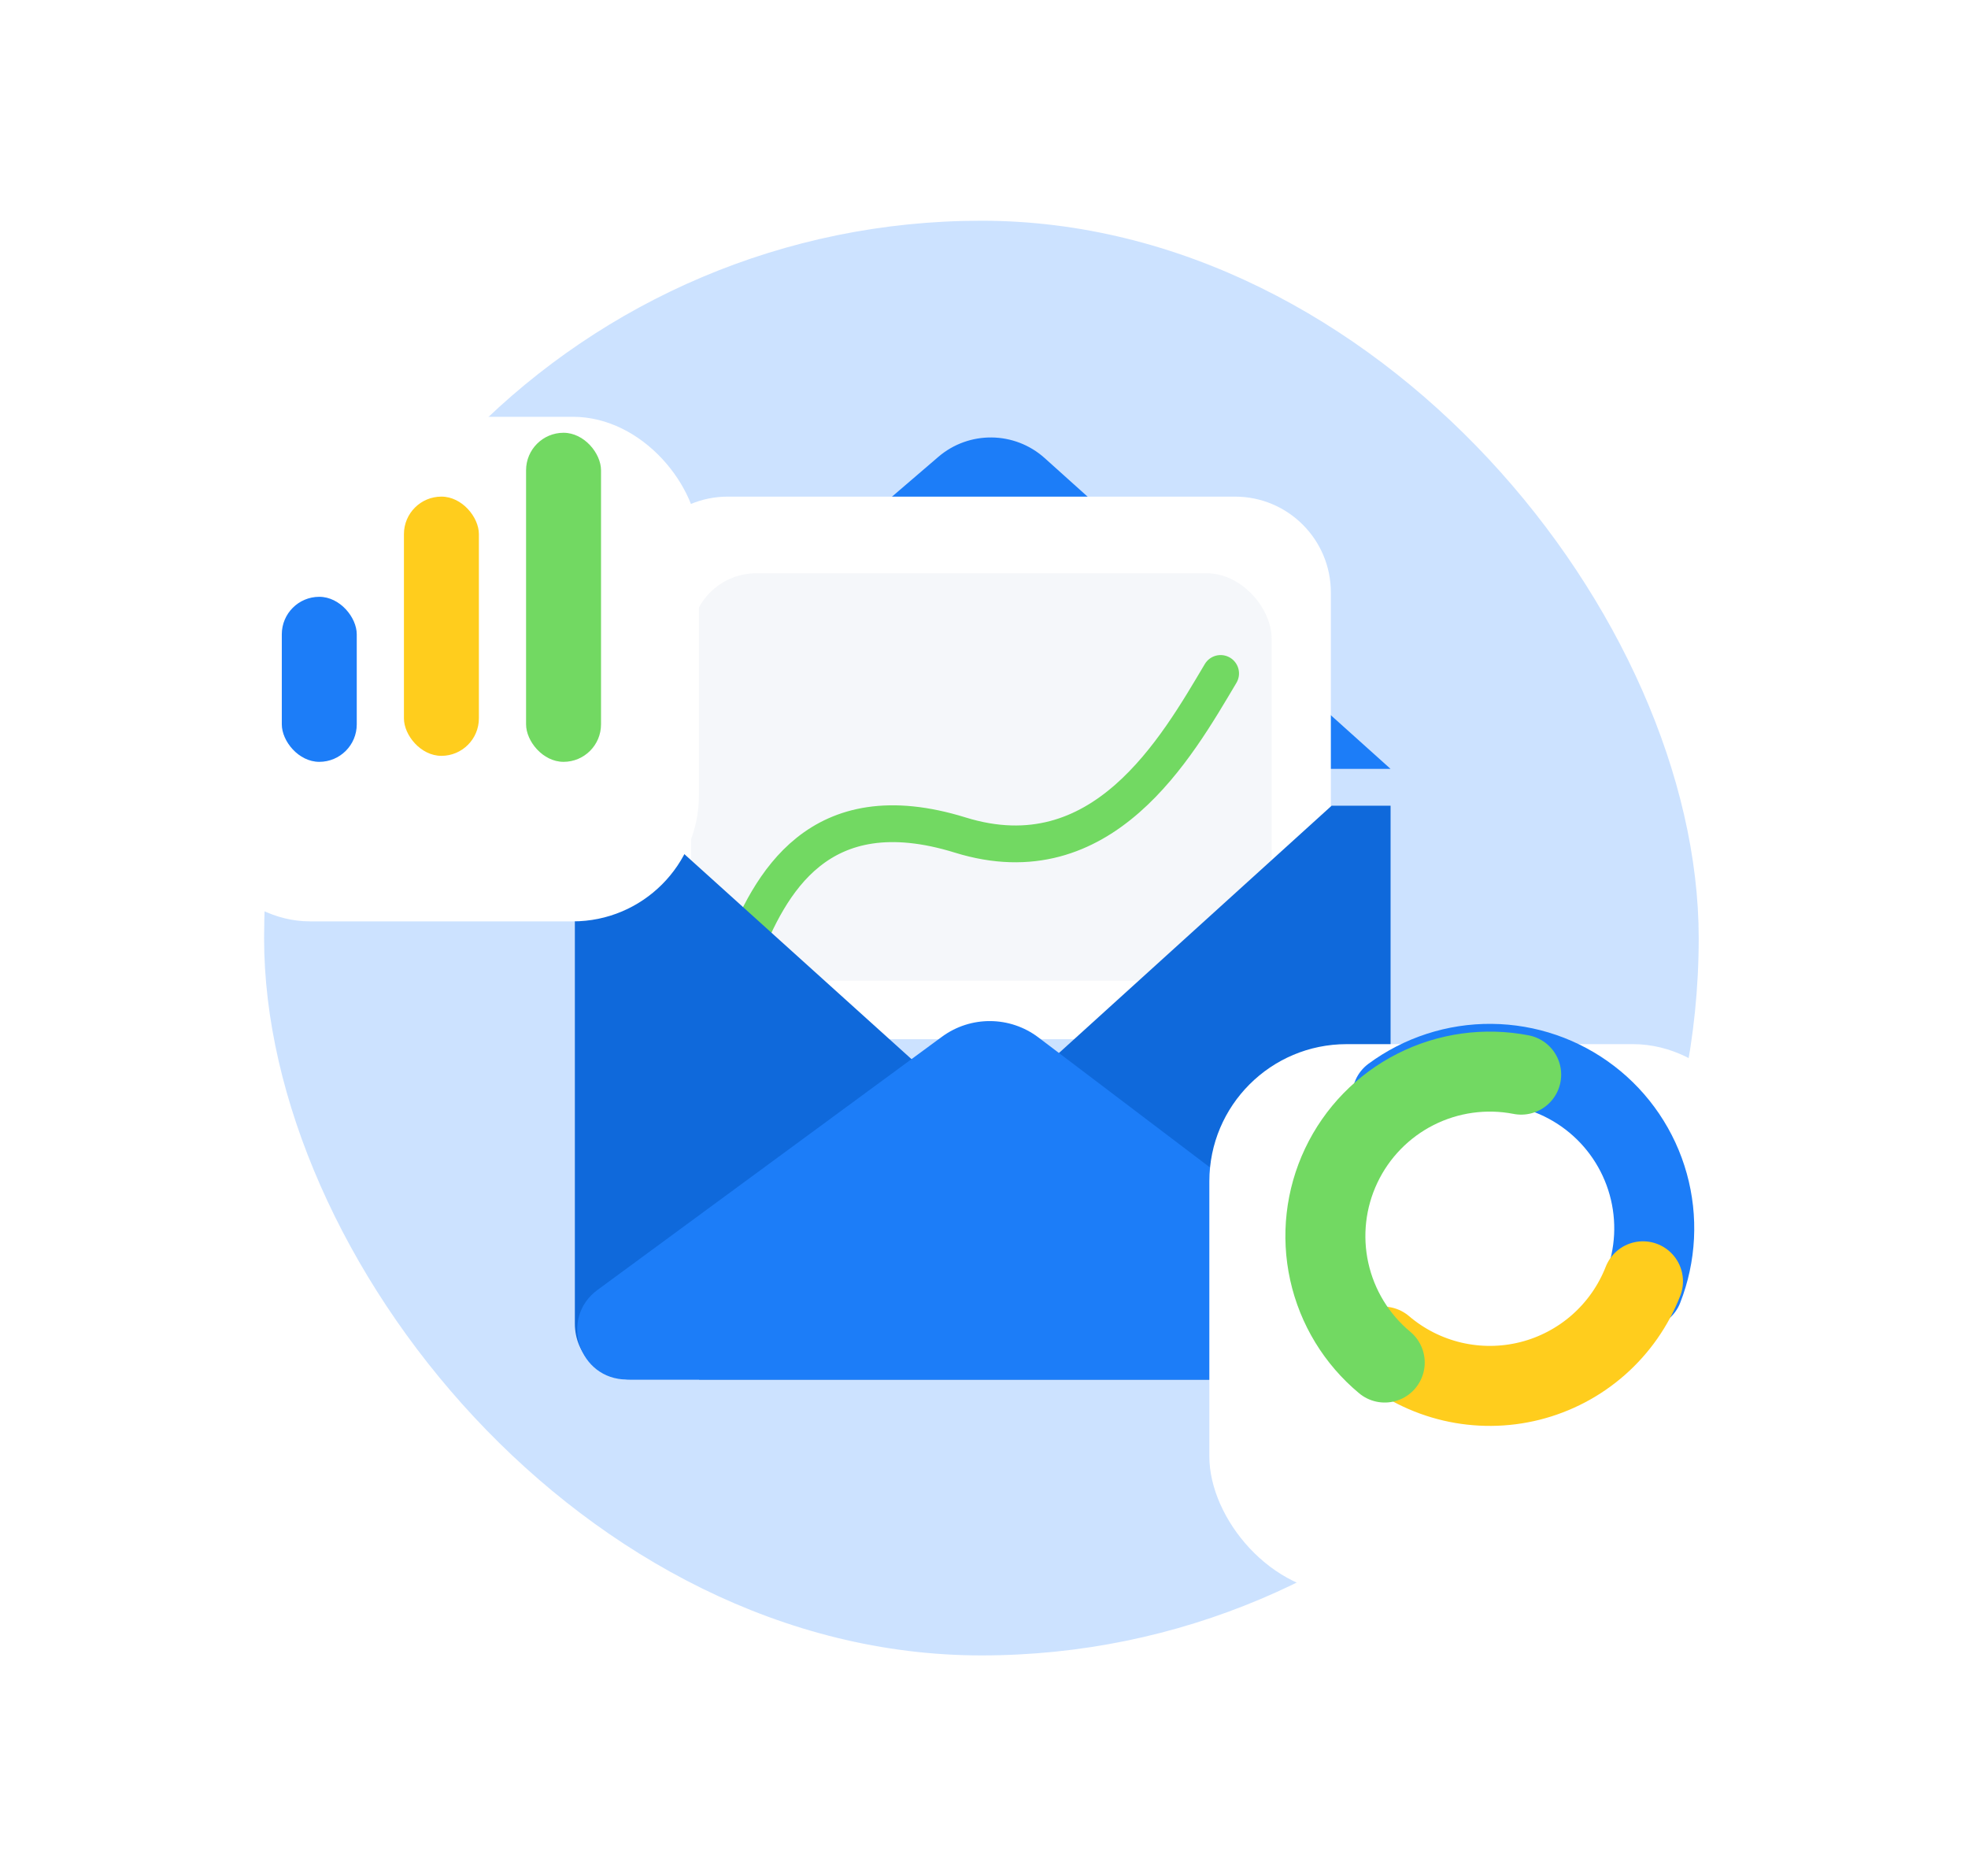 <svg width="214" height="204" viewBox="0 0 214 204" fill="none" xmlns="http://www.w3.org/2000/svg">
<g filter="url(#filter0_d)">
<rect x="28.717" y="21" width="156" height="156" rx="78" fill="#CCE2FF"/>
</g>
<path d="M102.029 49.682C105.371 46.813 110.324 46.869 113.601 49.813L151.211 83.605H62.51L102.029 49.682Z" fill="#1C7DF8"/>
<g filter="url(#filter1_dd)">
<path d="M68.717 66.42C68.717 60.665 73.382 56 79.137 56H134.297C140.052 56 144.717 60.665 144.717 66.42V115H68.717V66.42Z" fill="white"/>
</g>
<rect opacity="0.3" x="75.159" y="62.337" width="63.116" height="44.292" rx="7.07" fill="#DCE3ED"/>
<g filter="url(#filter2_d)">
<path d="M80.705 100.772C83.683 93.218 88.948 83.005 104.42 87.799C119.892 92.593 127.934 78.291 132.729 70.228" stroke="#72D962" stroke-width="4" stroke-linecap="round"/>
</g>
<g filter="url(#filter3_d)">
<path d="M62.51 83.606H68.581L137.72 146H68.581C65.228 146 62.51 143.282 62.51 139.93L62.51 83.606Z" fill="#0F69DB"/>
<path d="M151.211 83.606L144.803 83.606L76 146H145.815C148.795 146 151.211 143.584 151.211 140.604L151.211 83.606Z" fill="#0F69DB"/>
<path d="M102.43 108.729C105.558 106.43 109.825 106.462 112.919 108.806L149.206 136.303C153.329 139.427 151.119 146 145.947 146H68.171C62.959 146 60.776 139.343 64.976 136.256L102.43 108.729Z" fill="#1C7DF8"/>
</g>
<g filter="url(#filter4_d)">
<rect x="20" y="34.905" width="56" height="54.864" rx="13.703" fill="white"/>
</g>
<g filter="url(#filter5_d)">
<rect x="30.643" y="62.283" width="8.15" height="17.945" rx="4.075" fill="#1C7DF8"/>
</g>
<g filter="url(#filter6_d)">
<rect x="43.924" y="52.041" width="8.15" height="28.187" rx="4.075" fill="#FFCD1D"/>
</g>
<g filter="url(#filter7_d)">
<rect x="57.205" y="44.447" width="8.15" height="35.781" rx="4.075" fill="#72D962"/>
</g>
<g filter="url(#filter8_d)">
<rect x="131.504" y="102.189" width="60.998" height="59.76" rx="14.926" fill="white"/>
</g>
<g filter="url(#filter9_d)">
<path d="M151.385 117.682C154.505 115.379 158.289 114.154 162.167 114.189C166.044 114.225 169.805 115.52 172.882 117.879C175.96 120.239 178.187 123.535 179.227 127.27C180.268 131.006 180.066 134.978 178.653 138.589" stroke="#1C7DF8" stroke-width="8.699" stroke-linecap="round"/>
</g>
<g filter="url(#filter10_d)">
<path d="M178.657 138.578C177.619 141.233 175.961 143.602 173.822 145.487C171.683 147.371 169.124 148.717 166.359 149.412C163.594 150.106 160.703 150.129 157.927 149.48C155.151 148.83 152.57 147.525 150.401 145.676" stroke="#FFCD1D" stroke-width="8.699" stroke-linecap="round"/>
</g>
<g filter="url(#filter11_d)">
<path d="M150.575 145.822C147.521 143.285 145.399 139.803 144.543 135.926C143.686 132.05 144.144 127.998 145.845 124.411C147.545 120.823 150.391 117.903 153.934 116.112C157.478 114.321 161.516 113.759 165.413 114.517" stroke="#72D962" stroke-width="8.699" stroke-linecap="round"/>
</g>
<defs>
<filter id="filter0_d" x="4.717" y="0" width="204" height="204" filterUnits="userSpaceOnUse" color-interpolation-filters="sRGB">
<feFlood flood-opacity="0" result="BackgroundImageFix"/>
<feColorMatrix in="SourceAlpha" type="matrix" values="0 0 0 0 0 0 0 0 0 0 0 0 0 0 0 0 0 0 127 0"/>
<feOffset dy="3"/>
<feGaussianBlur stdDeviation="12"/>
<feColorMatrix type="matrix" values="0 0 0 0 0.098 0 0 0 0 0.193 0 0 0 0 0.312 0 0 0 0.12 0"/>
<feBlend mode="normal" in2="BackgroundImageFix" result="effect1_dropShadow"/>
<feBlend mode="normal" in="SourceGraphic" in2="effect1_dropShadow" result="shape"/>
</filter>
<filter id="filter1_dd" x="57.717" y="44" width="98" height="81" filterUnits="userSpaceOnUse" color-interpolation-filters="sRGB">
<feFlood flood-opacity="0" result="BackgroundImageFix"/>
<feColorMatrix in="SourceAlpha" type="matrix" values="0 0 0 0 0 0 0 0 0 0 0 0 0 0 0 0 0 0 127 0"/>
<feOffset dy="-1"/>
<feGaussianBlur stdDeviation="3.5"/>
<feColorMatrix type="matrix" values="0 0 0 0 0.098 0 0 0 0 0.193 0 0 0 0 0.312 0 0 0 0.04 0"/>
<feBlend mode="normal" in2="BackgroundImageFix" result="effect1_dropShadow"/>
<feColorMatrix in="SourceAlpha" type="matrix" values="0 0 0 0 0 0 0 0 0 0 0 0 0 0 0 0 0 0 127 0"/>
<feOffset dy="-1"/>
<feGaussianBlur stdDeviation="5.5"/>
<feColorMatrix type="matrix" values="0 0 0 0 0.109 0 0 0 0 0.491 0 0 0 0 0.971 0 0 0 0.06 0"/>
<feBlend mode="normal" in2="effect1_dropShadow" result="effect2_dropShadow"/>
<feBlend mode="normal" in="SourceGraphic" in2="effect2_dropShadow" result="shape"/>
</filter>
<filter id="filter2_d" x="74.704" y="67.228" width="64.024" height="42.545" filterUnits="userSpaceOnUse" color-interpolation-filters="sRGB">
<feFlood flood-opacity="0" result="BackgroundImageFix"/>
<feColorMatrix in="SourceAlpha" type="matrix" values="0 0 0 0 0 0 0 0 0 0 0 0 0 0 0 0 0 0 127 0"/>
<feOffset dy="3"/>
<feGaussianBlur stdDeviation="2"/>
<feColorMatrix type="matrix" values="0 0 0 0 0.448 0 0 0 0 0.85 0 0 0 0 0.383 0 0 0 0.28 0"/>
<feBlend mode="normal" in2="BackgroundImageFix" result="effect1_dropShadow"/>
<feBlend mode="normal" in="SourceGraphic" in2="effect1_dropShadow" result="shape"/>
</filter>
<filter id="filter3_d" x="49.51" y="74.606" width="114.844" height="88.394" filterUnits="userSpaceOnUse" color-interpolation-filters="sRGB">
<feFlood flood-opacity="0" result="BackgroundImageFix"/>
<feColorMatrix in="SourceAlpha" type="matrix" values="0 0 0 0 0 0 0 0 0 0 0 0 0 0 0 0 0 0 127 0"/>
<feOffset dy="4"/>
<feGaussianBlur stdDeviation="6.5"/>
<feColorMatrix type="matrix" values="0 0 0 0 0.109 0 0 0 0 0.491 0 0 0 0 0.971 0 0 0 0.47 0"/>
<feBlend mode="normal" in2="BackgroundImageFix" result="effect1_dropShadow"/>
<feBlend mode="normal" in="SourceGraphic" in2="effect1_dropShadow" result="shape"/>
</filter>
<filter id="filter4_d" x="0.831" y="26.152" width="94.338" height="93.202" filterUnits="userSpaceOnUse" color-interpolation-filters="sRGB">
<feFlood flood-opacity="0" result="BackgroundImageFix"/>
<feColorMatrix in="SourceAlpha" type="matrix" values="0 0 0 0 0 0 0 0 0 0 0 0 0 0 0 0 0 0 127 0"/>
<feOffset dy="10.415"/>
<feGaussianBlur stdDeviation="9.584"/>
<feColorMatrix type="matrix" values="0 0 0 0 0.057 0 0 0 0 0.285 0 0 0 0 0.571 0 0 0 0.15 0"/>
<feBlend mode="normal" in2="BackgroundImageFix" result="effect1_dropShadow"/>
<feBlend mode="normal" in="SourceGraphic" in2="effect1_dropShadow" result="shape"/>
</filter>
<filter id="filter5_d" x="28.032" y="62.283" width="13.37" height="23.165" filterUnits="userSpaceOnUse" color-interpolation-filters="sRGB">
<feFlood flood-opacity="0" result="BackgroundImageFix"/>
<feColorMatrix in="SourceAlpha" type="matrix" values="0 0 0 0 0 0 0 0 0 0 0 0 0 0 0 0 0 0 127 0"/>
<feOffset dy="2.61"/>
<feGaussianBlur stdDeviation="1.305"/>
<feColorMatrix type="matrix" values="0 0 0 0 0.109 0 0 0 0 0.491 0 0 0 0 0.971 0 0 0 0.22 0"/>
<feBlend mode="normal" in2="BackgroundImageFix" result="effect1_dropShadow"/>
<feBlend mode="normal" in="SourceGraphic" in2="effect1_dropShadow" result="shape"/>
</filter>
<filter id="filter6_d" x="41.314" y="51.388" width="13.37" height="33.407" filterUnits="userSpaceOnUse" color-interpolation-filters="sRGB">
<feFlood flood-opacity="0" result="BackgroundImageFix"/>
<feColorMatrix in="SourceAlpha" type="matrix" values="0 0 0 0 0 0 0 0 0 0 0 0 0 0 0 0 0 0 127 0"/>
<feOffset dy="1.958"/>
<feGaussianBlur stdDeviation="1.305"/>
<feColorMatrix type="matrix" values="0 0 0 0 1 0 0 0 0 0.805 0 0 0 0 0.113 0 0 0 0.18 0"/>
<feBlend mode="normal" in2="BackgroundImageFix" result="effect1_dropShadow"/>
<feBlend mode="normal" in="SourceGraphic" in2="effect1_dropShadow" result="shape"/>
</filter>
<filter id="filter7_d" x="54.595" y="44.447" width="13.37" height="41.001" filterUnits="userSpaceOnUse" color-interpolation-filters="sRGB">
<feFlood flood-opacity="0" result="BackgroundImageFix"/>
<feColorMatrix in="SourceAlpha" type="matrix" values="0 0 0 0 0 0 0 0 0 0 0 0 0 0 0 0 0 0 127 0"/>
<feOffset dy="2.61"/>
<feGaussianBlur stdDeviation="1.305"/>
<feColorMatrix type="matrix" values="0 0 0 0 0.448 0 0 0 0 0.85 0 0 0 0 0.383 0 0 0 0.15 0"/>
<feBlend mode="normal" in2="BackgroundImageFix" result="effect1_dropShadow"/>
<feBlend mode="normal" in="SourceGraphic" in2="effect1_dropShadow" result="shape"/>
</filter>
<filter id="filter8_d" x="110.624" y="92.654" width="102.758" height="101.52" filterUnits="userSpaceOnUse" color-interpolation-filters="sRGB">
<feFlood flood-opacity="0" result="BackgroundImageFix"/>
<feColorMatrix in="SourceAlpha" type="matrix" values="0 0 0 0 0 0 0 0 0 0 0 0 0 0 0 0 0 0 127 0"/>
<feOffset dy="11.345"/>
<feGaussianBlur stdDeviation="10.44"/>
<feColorMatrix type="matrix" values="0 0 0 0 0.057 0 0 0 0 0.285 0 0 0 0 0.571 0 0 0 0.15 0"/>
<feBlend mode="normal" in2="BackgroundImageFix" result="effect1_dropShadow"/>
<feBlend mode="normal" in="SourceGraphic" in2="effect1_dropShadow" result="shape"/>
</filter>
<filter id="filter9_d" x="141.636" y="101.142" width="50.709" height="54.752" filterUnits="userSpaceOnUse" color-interpolation-filters="sRGB">
<feFlood flood-opacity="0" result="BackgroundImageFix"/>
<feColorMatrix in="SourceAlpha" type="matrix" values="0 0 0 0 0 0 0 0 0 0 0 0 0 0 0 0 0 0 127 0"/>
<feOffset dy="1.489"/>
<feGaussianBlur stdDeviation="1.962"/>
<feColorMatrix type="matrix" values="0 0 0 0 0.109 0 0 0 0 0.491 0 0 0 0 0.971 0 0 0 0.18 0"/>
<feBlend mode="normal" in2="BackgroundImageFix" result="effect1_dropShadow"/>
<feBlend mode="normal" in="SourceGraphic" in2="effect1_dropShadow" result="shape"/>
</filter>
<filter id="filter10_d" x="139.797" y="125.904" width="51.539" height="39.636" filterUnits="userSpaceOnUse" color-interpolation-filters="sRGB">
<feFlood flood-opacity="0" result="BackgroundImageFix"/>
<feColorMatrix in="SourceAlpha" type="matrix" values="0 0 0 0 0 0 0 0 0 0 0 0 0 0 0 0 0 0 127 0"/>
<feOffset dy="0.744"/>
<feGaussianBlur stdDeviation="2.514"/>
<feColorMatrix type="matrix" values="0 0 0 0 1 0 0 0 0 0.805 0 0 0 0 0.113 0 0 0 0.18 0"/>
<feBlend mode="normal" in2="BackgroundImageFix" result="effect1_dropShadow"/>
<feBlend mode="normal" in="SourceGraphic" in2="effect1_dropShadow" result="shape"/>
</filter>
<filter id="filter11_d" x="129.586" y="104.951" width="53.651" height="53.536" filterUnits="userSpaceOnUse" color-interpolation-filters="sRGB">
<feFlood flood-opacity="0" result="BackgroundImageFix"/>
<feColorMatrix in="SourceAlpha" type="matrix" values="0 0 0 0 0 0 0 0 0 0 0 0 0 0 0 0 0 0 127 0"/>
<feOffset dy="2.332"/>
<feGaussianBlur stdDeviation="1.962"/>
<feColorMatrix type="matrix" values="0 0 0 0 0.448 0 0 0 0 0.85 0 0 0 0 0.383 0 0 0 0.31 0"/>
<feBlend mode="normal" in2="BackgroundImageFix" result="effect1_dropShadow"/>
<feBlend mode="normal" in="SourceGraphic" in2="effect1_dropShadow" result="shape"/>
</filter>
</defs>
</svg>
